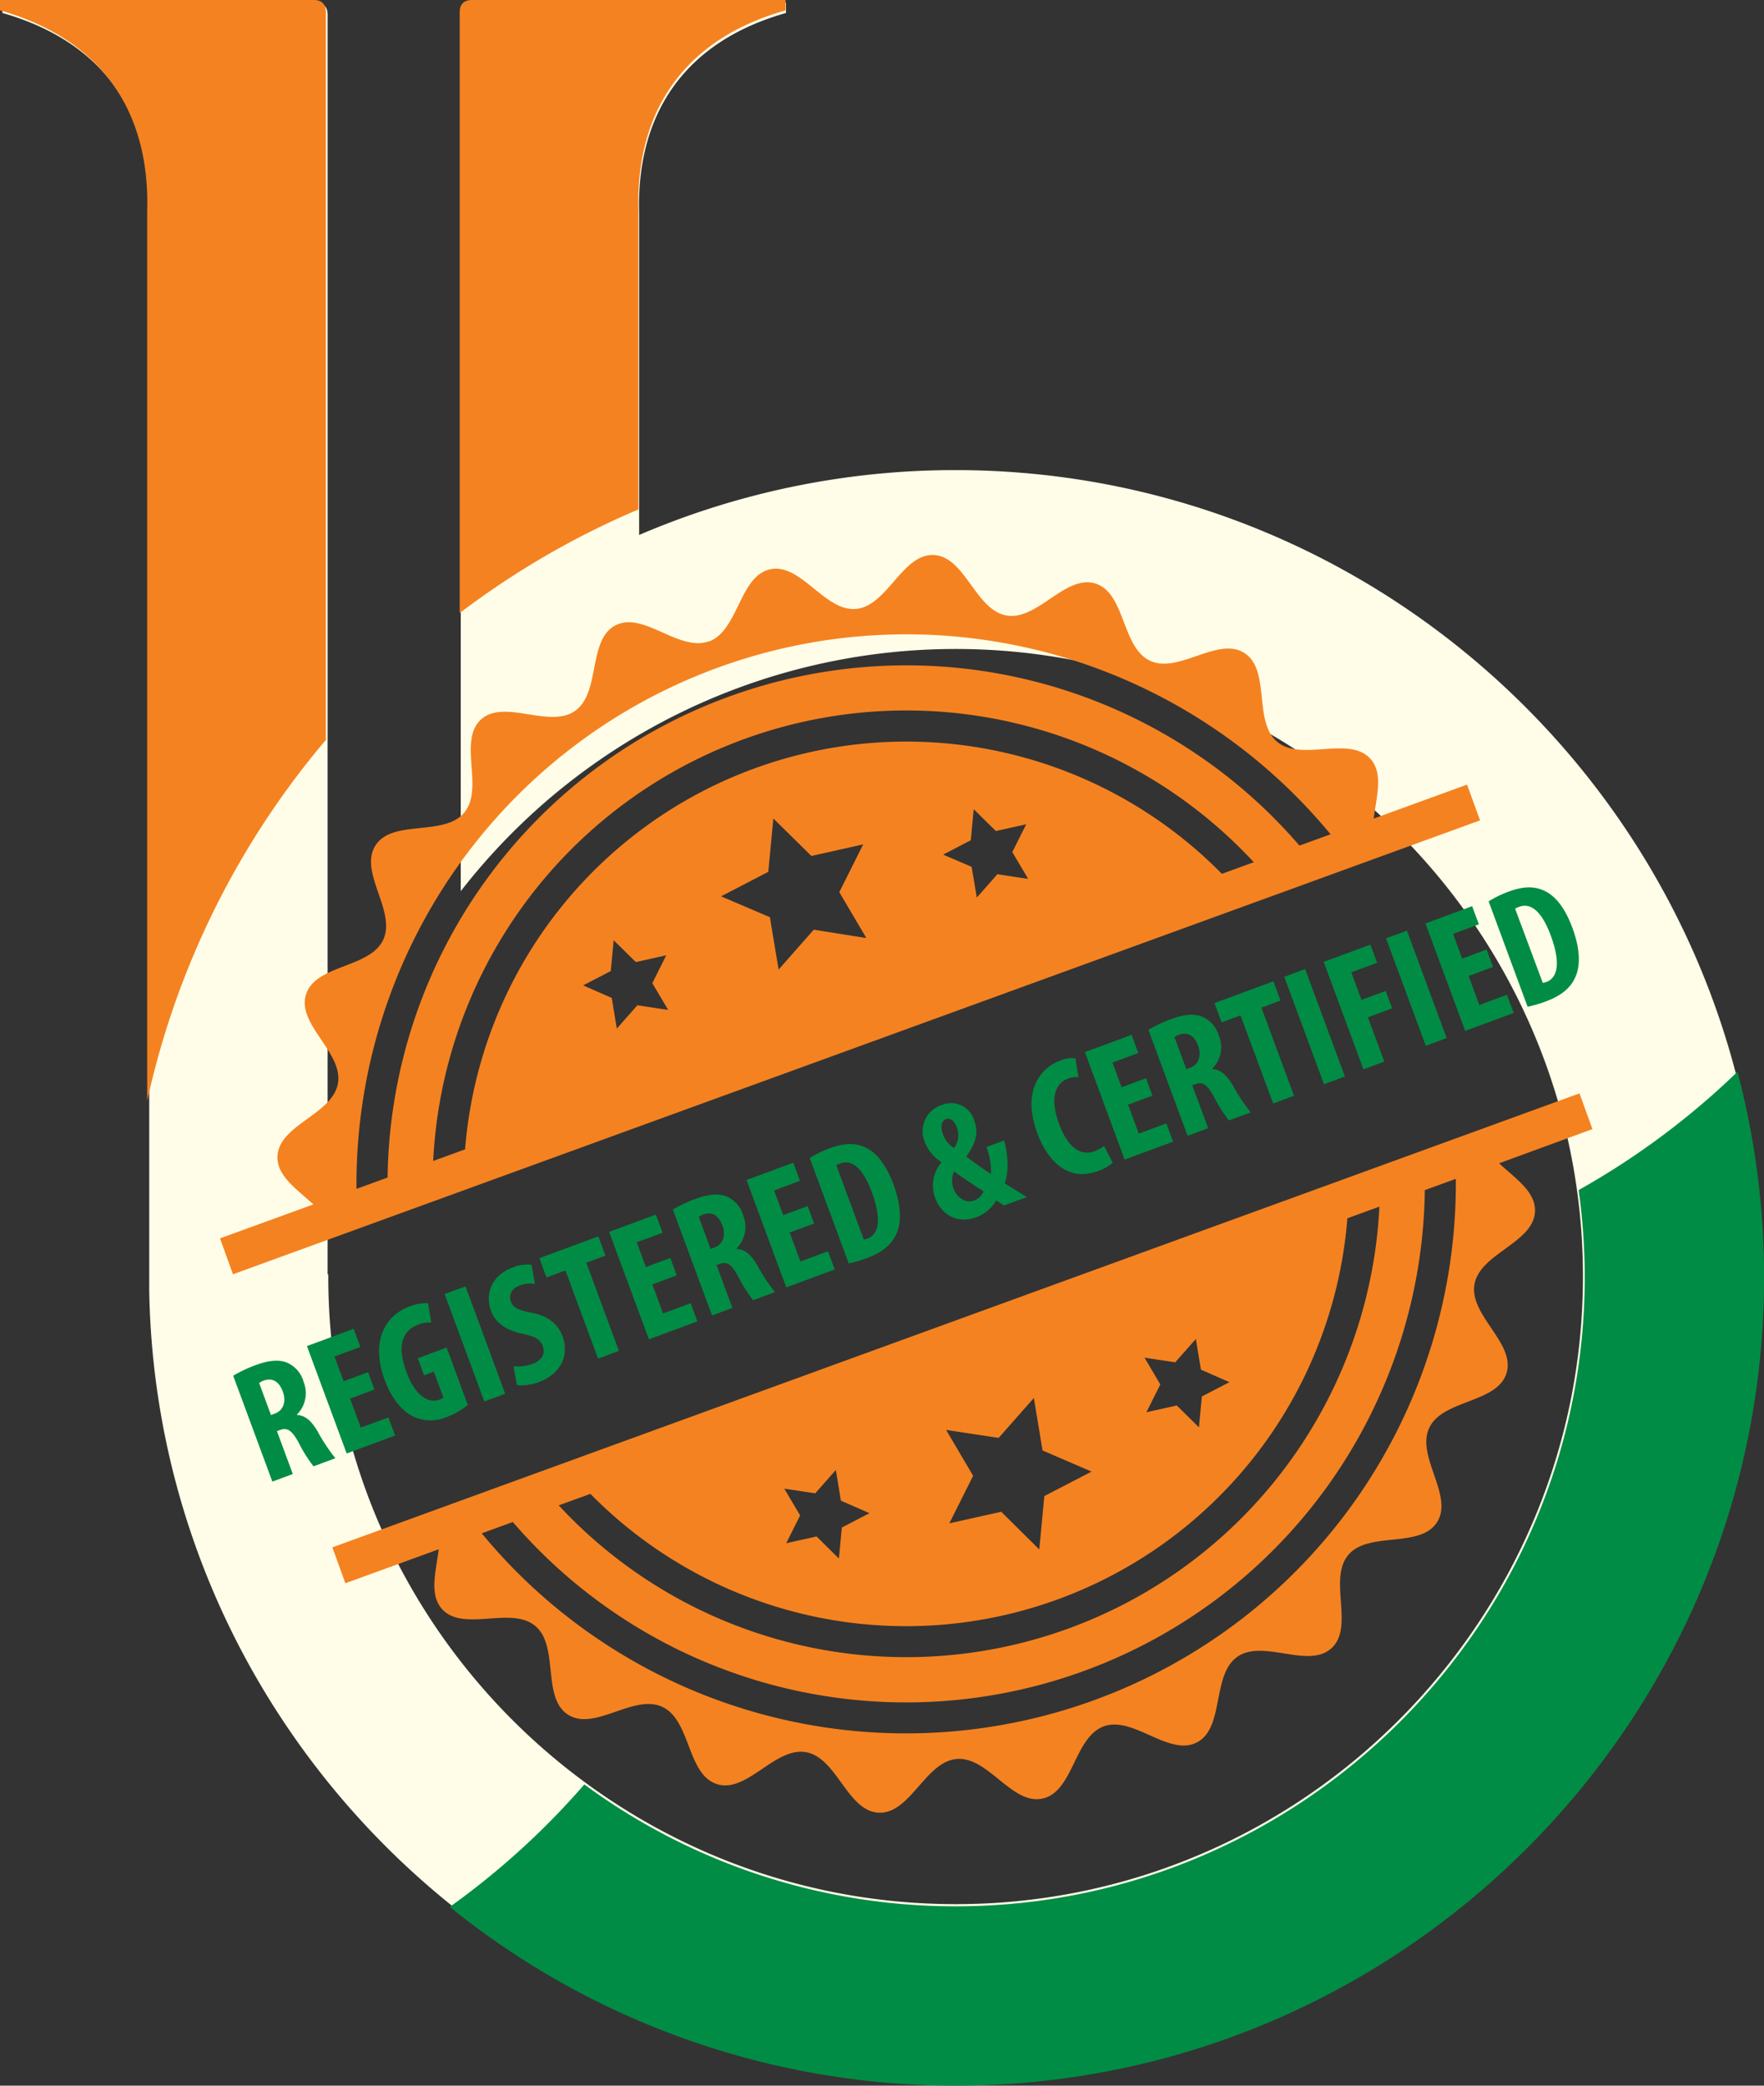 <svg viewBox="0 0 422.94 500" xmlns="http://www.w3.org/2000/svg" data-name="Layer 1" id="Layer_1"><rect x="0" y="0" width="422.94" height="500" fill="#333333" stroke="none"/><defs><style>.cls-1{fill:#fffde8;}.cls-1,.cls-2,.cls-3{fill-rule:evenodd;}.cls-2{fill:#f58220;}.cls-3,.cls-4{fill:#008c44;}</style></defs><title>3W</title><path transform="translate(-404.04 -136.12)" d="M633.11,291.7a150.34,150.34,0,0,0-118.6,58.07V256.52h0V140.1q-.19-3.42,3.12-3.35h74.86v2.48c-24.71,7-35.84,24.59-35.21,47.87v77.27a191.93,191.93,0,0,1,75.84-15.55c106.49,0,193.34,86.85,193.34,193.34S739.6,635.5,633.11,635.5c-105.32,0-191.42-85-193.29-189.85h0V187.1c.63-23.28-10.5-40.84-35.21-47.87v-2.48h74.86q3.31-.08,3.12,3.35V256.52h0v185.1h.16c0,.18,0,.36,0,.54,0,82.87,67.59,150.45,150.45,150.45S783.57,525,783.57,442.16,716,291.7,633.11,291.7Z" class="cls-1"></path><path transform="translate(-404.04 -136.12)" d="M514.26,283.1V256.2h0V139.48q-.18-3.43,3.13-3.36h75v2.49c-24.77,7-35.93,24.65-35.29,48v71.64a200.21,200.21,0,0,0-42.87,24.86Zm-74.93,117V186.6c.64-23.34-10.52-40.95-35.29-48v-2.49h75q3.32-.08,3.13,3.36V256.2h0v57.31a200.07,200.07,0,0,0-42.85,86.57Z" class="cls-2"></path><path transform="translate(-404.04 -136.12)" d="M820.62,393.05A193.29,193.29,0,0,1,827,442.3c0,106.75-87.07,193.82-193.82,193.82a192.83,192.83,0,0,1-121.31-42.85,185.51,185.51,0,0,0,32.27-29.36,149.89,149.89,0,0,0,89,29.22C716.23,593.13,784,525.38,784,442.3a151.49,151.49,0,0,0-1.46-20.88,185.16,185.16,0,0,0,38.09-28.37Z" class="cls-3"></path><path transform="translate(-404.04 -136.12)" d="M574,289.91c7.1-2.58,7.28-15.66,14.66-17.3s13.07,10.15,20.6,9.49,11.09-13.25,18.64-12.92,10,13.18,17.44,14.49,14.14-9.92,21.35-7.65,6.25,15.32,13.1,18.51,16.23-5.93,22.6-1.86,2.07,16.41,7.86,21.27,17.21-1.53,22.32,4.05c3.23,3.53,1.47,9.15.84,14.37l22.37-8.14,3.12,8.57-299,108.82L456.79,433l22.37-8.14c-3.84-3.6-8.8-6.77-8.59-11.55.33-7.56,13.18-10,14.49-17.45s-9.93-14.14-7.65-21.34,15.32-6.25,18.51-13.11-5.93-16.22-1.86-22.6,16.41-2.06,21.27-7.86-1.53-17.2,4-22.31,16.39,2.25,22.58-2.09,3-17,9.68-20.5,15.25,6.41,22.36,3.82ZM483.74,507.07l299-108.83,3.11,8.57L763.47,415c3.84,3.6,8.8,6.78,8.6,11.56-.34,7.55-13.18,10-14.5,17.45s9.93,14.13,7.66,21.34-15.32,6.25-18.52,13.1,5.93,16.23,1.87,22.6-16.42,2.07-21.28,7.86,1.53,17.21-4,22.32-16.39-2.25-22.59,2.08-3,17-9.68,20.51-15.25-6.41-22.35-3.83-7.28,15.67-14.66,17.3-13.07-10.14-20.6-9.48S622.29,571,614.74,570.68s-10-13.18-17.45-14.5-14.14,9.93-21.35,7.65-6.24-15.31-13.1-18.51-16.22,5.93-22.6,1.87-2.07-16.42-7.86-21.27-17.2,1.52-22.31-4c-3.23-3.53-1.47-9.15-.85-14.38l-22.37,8.14-3.11-8.56Zm269.38-88.35-7.46,2.71A124.39,124.39,0,0,1,527,501l-7.46,2.71a131.84,131.84,0,0,0,233.55-85Zm-18.39,6.69-7.64,2.78A106.14,106.14,0,0,1,545.6,494.25L538,497a113.58,113.58,0,0,0,196.77-71.62Zm-11.67-89.28a131.85,131.85,0,0,0-233.55,85l7.46-2.71A124.39,124.39,0,0,1,715.6,338.84l7.46-2.71ZM507.9,414.44l7.65-2.78A106.12,106.12,0,0,1,697,345.61l7.65-2.79A113.58,113.58,0,0,0,507.9,414.44Zm43.28-52.91,5.32,5.24,7.28-1.63-3.34,6.67,3.8,6.42-7.38-1.11-4.93,5.59-1.22-7.36-6.85-3,6.62-3.43.7-7.43Zm54,148.22.7-7.43,6.63-3.44-6.85-3-1.22-7.36-4.93,5.6L592.08,493l3.8,6.42-3.34,6.67,7.28-1.63,5.31,5.25Zm86.32-31.42.7-7.43,6.62-3.43-6.84-3-1.22-7.35-4.94,5.59-7.37-1.11,3.79,6.42-3.34,6.67,7.29-1.63,5.31,5.24Zm-38.27,29.15,1.2-12.7,11.33-5.87L654,483.84l-2.08-12.58-8.44,9.57-12.6-1.91,6.48,11-5.71,11.4,12.45-2.78,9.08,9ZM637.5,330.11l5.31,5.24,7.28-1.62-3.34,6.66,3.8,6.43-7.37-1.12-4.94,5.6L637,343.93,630.18,341l6.62-3.44.7-7.43Zm-48,2.27,9.08,8.95L611,338.55,605.27,350l6.49,11L599.15,359l-8.43,9.56L588.63,356,576.93,351l11.32-5.87,1.2-12.7Z" class="cls-2"></path><path transform="translate(-404.04 -136.12)" d="M469.24,491.35l5-1.86-3.8-10.28.77-.28c1.64-.61,2.78,0,4.41,3a35.11,35.11,0,0,0,3.59,5.72l5.24-1.94a43.21,43.21,0,0,1-4.23-6.38c-1.53-2.62-3-3.89-5-4l0-.08a7.25,7.25,0,0,0,1.6-7.88,7,7,0,0,0-4-4.59c-2.19-.88-4.83-.38-7.58.64a32.15,32.15,0,0,0-5.29,2.51l9.39,25.38Zm-3.07-23.68a3.84,3.84,0,0,1,1.17-.6c2.25-.75,3.69.46,4.51,2.68s.26,4.46-1.92,5.26l-.92.34-2.84-7.68Z" class="cls-4"></path><polygon points="88.24 328.96 82.39 331.12 80.2 325.2 86.39 322.91 84.78 318.56 73.59 322.7 83.12 348.45 94.73 344.15 93.12 339.8 86.51 342.24 83.94 335.29 89.78 333.13 88.24 328.96 88.24 328.96" class="cls-4"></polygon><path transform="translate(-404.04 -136.12)" d="M511.13,459.17l-6.92,2.56,1.51,4.09,2.33-.86,2.31,6.22a3.17,3.17,0,0,1-1,.49c-2.37.87-5.61-.5-7.89-6.68-2.48-6.69-.62-10,2.81-11.3a7,7,0,0,1,3.16-.51l-.76-4.63a10.94,10.94,0,0,0-4.45.77c-5.54,2.05-9.41,7.92-6.06,17.32,1.56,4.46,4.16,7.84,7.17,9.16a9.7,9.7,0,0,0,7.86,0,17.18,17.18,0,0,0,5-2.88l-5.08-13.75Z" class="cls-4"></path><polygon points="106.6 310.22 116.13 335.98 121.13 334.13 111.61 308.38 106.6 310.22 106.6 310.22" class="cls-4"></polygon><path transform="translate(-404.04 -136.12)" d="M528,468.2a12.11,12.11,0,0,0,5.32-.78c5-1.86,7.33-6.24,5.6-10.94-1-2.71-3.19-4.85-7.39-5.64-3.37-.67-4.43-1.19-5-2.72-.51-1.37,0-3.06,2.18-3.85a6.61,6.61,0,0,1,3.57-.32l-.79-4.61a9.07,9.07,0,0,0-4.39.58c-5.35,2-6.83,6.43-5.3,10.56.86,2.33,3.2,4.55,7.51,5.39,2.7.61,4.19,1.1,4.88,3,.62,1.69-.12,3.34-2.44,4.21a10.65,10.65,0,0,1-4.61.57l.86,4.58Z" class="cls-4"></path><polygon points="143.39 325.7 148.39 323.85 140.58 302.72 145.17 301.02 143.45 296.4 129.32 301.63 131.02 306.25 135.57 304.57 143.39 325.7 143.39 325.7" class="cls-4"></polygon><polygon points="160.71 301.58 154.86 303.75 152.67 297.82 158.86 295.54 157.25 291.18 146.05 295.32 155.58 321.08 167.2 316.78 165.59 312.42 158.98 314.87 156.41 307.91 162.25 305.75 160.71 301.58 160.71 301.58" class="cls-4"></polygon><path transform="translate(-404.04 -136.12)" d="M574.65,451.52l5-1.85-3.81-10.28.77-.28c1.64-.61,2.79,0,4.41,3a34.4,34.4,0,0,0,3.59,5.71l5.24-1.93a43.86,43.86,0,0,1-4.22-6.39c-1.53-2.61-3-3.88-5-4l0-.08a7.26,7.26,0,0,0,1.6-7.88,7,7,0,0,0-4-4.59c-2.19-.88-4.83-.38-7.58.64a31.24,31.24,0,0,0-5.28,2.51l9.39,25.37Zm-3.07-23.67a3.68,3.68,0,0,1,1.16-.6c2.25-.75,3.7.46,4.51,2.67s.26,4.47-1.91,5.27l-.92.35-2.84-7.69Z" class="cls-4"></path><polygon points="193.65 289.14 187.8 291.3 185.6 285.38 191.8 283.09 190.19 278.74 178.99 282.88 188.52 308.63 200.14 304.33 198.52 299.98 191.91 302.42 189.34 295.47 195.19 293.31 193.65 289.14 193.65 289.14" class="cls-4"></polygon><path transform="translate(-404.04 -136.12)" d="M607.53,439a32,32,0,0,0,4.28-1.24c3.56-1.32,5.77-3.09,6.92-5.38,1.52-2.82,1.48-7-.44-12.22-1.85-5-4.25-8-7.2-9.15-2.21-.92-4.75-.85-8,.35a25.36,25.36,0,0,0-4.91,2.37L607.53,439Zm-3-23.49a3.07,3.07,0,0,1,1-.47c3-1.12,5.58,1.58,7.52,6.85,2.64,7.11,1.41,10.25-1,11.15a3.42,3.42,0,0,1-.9.24l-6.58-17.77Z" class="cls-4"></path><path transform="translate(-404.04 -136.12)" d="M650.24,423.1c-2.18-1.32-4.06-2.53-5.3-3.29,1-2.7.84-6.65-.15-10.29l-4.25,1.58a16,16,0,0,1,1.09,6.46c-1.46-.89-4.07-2.8-5.8-4.07l-.06-.15c2.76-3.93,2.71-6.3,1.85-8.63a5.8,5.8,0,0,0-7.79-3.68,6.6,6.6,0,0,0-4.09,8.81,9.92,9.92,0,0,0,4,4.87l0,.11a8.48,8.48,0,0,0-1.46,8.53c1.48,4,5.31,6.25,9.78,4.59a9,9,0,0,0,4.84-4.05c.77.54,1.27.84,1.85,1.23l5.46-2Zm-12.6.8c-2.11.78-4.15-.64-5-2.85a5.45,5.45,0,0,1,.14-4.1c2.24,1.6,5.09,3.55,7.05,4.74a3.53,3.53,0,0,1-2.22,2.21Zm-6.81-19.46c1.38-.51,2.23.87,2.67,2.05a5.26,5.26,0,0,1-.72,4.87,6.57,6.57,0,0,1-2.67-3.35c-.6-1.61-.43-3.15.72-3.57Z" class="cls-4"></path><path transform="translate(-404.04 -136.12)" d="M668.78,410.83a9.66,9.66,0,0,1-2.27,1.27c-3.06,1.13-6.28-.41-8.55-6.56-2.37-6.39-.7-9.78,2.12-10.83a5.44,5.44,0,0,1,2.52-.36l-.72-4.52a7.33,7.33,0,0,0-3.73.6c-5,1.86-9,7.63-5.41,17.33,2.71,7.34,7.84,11.57,14.45,9.13a10.88,10.88,0,0,0,3.64-2l-2.05-4Z" class="cls-4"></path><polygon points="274.77 258.49 268.92 260.65 266.73 254.73 272.92 252.44 271.31 248.09 260.12 252.23 269.64 277.99 281.26 273.69 279.64 269.33 273.04 271.77 270.47 264.82 276.31 262.66 274.77 258.49 274.77 258.49" class="cls-4"></polygon><path transform="translate(-404.04 -136.12)" d="M688.71,408.43l5-1.85L689.9,396.3l.77-.28c1.64-.61,2.79,0,4.41,3a33.56,33.56,0,0,0,3.6,5.71l5.23-1.93a44.55,44.55,0,0,1-4.23-6.39c-1.52-2.61-3-3.89-5-4l0-.08a7.25,7.25,0,0,0,1.61-7.88,7.06,7.06,0,0,0-4.05-4.6c-2.19-.88-4.83-.37-7.58.64a32,32,0,0,0-5.28,2.52l9.39,25.37Zm-3.07-23.67a3.68,3.68,0,0,1,1.16-.6c2.25-.75,3.7.46,4.51,2.67s.26,4.47-1.91,5.27l-.92.34-2.84-7.68Z" class="cls-4"></path><polygon points="305.26 264.55 310.26 262.7 302.44 241.57 307.03 239.87 305.31 235.25 291.18 240.48 292.89 245.1 297.43 243.42 305.26 264.55 305.26 264.55" class="cls-4"></polygon><polygon points="307.92 234.17 317.45 259.93 322.45 258.07 312.93 232.32 307.92 234.17 307.92 234.17" class="cls-4"></polygon><polygon points="326.9 256.35 331.9 254.5 327.97 243.88 333.78 241.72 332.24 237.56 326.43 239.71 323.99 233.1 330.18 230.81 328.57 226.46 317.37 230.59 326.9 256.35 326.9 256.35" class="cls-4"></polygon><polygon points="332.32 224.95 341.85 250.71 346.85 248.85 337.33 223.1 332.32 224.95 332.32 224.95" class="cls-4"></polygon><polygon points="356.43 227.64 350.58 229.81 348.39 223.88 354.58 221.59 352.96 217.24 341.77 221.38 351.3 247.14 362.92 242.84 361.3 238.48 354.69 240.93 352.12 233.97 357.97 231.81 356.43 227.64 356.43 227.64" class="cls-4"></polygon><path transform="translate(-404.04 -136.12)" d="M770.31,377.47a32,32,0,0,0,4.28-1.24c3.56-1.31,5.77-3.08,6.92-5.38,1.52-2.82,1.48-7-.44-12.22-1.85-5-4.25-8-7.2-9.15-2.21-.92-4.75-.85-8,.35a25.33,25.33,0,0,0-4.91,2.38l9.34,25.26Zm-3-23.48a3.09,3.09,0,0,1,1-.48c3-1.12,5.58,1.58,7.53,6.85,2.63,7.11,1.4,10.26-1,11.15a3.07,3.07,0,0,1-.9.24L767.32,354Z" class="cls-4"></path></svg>